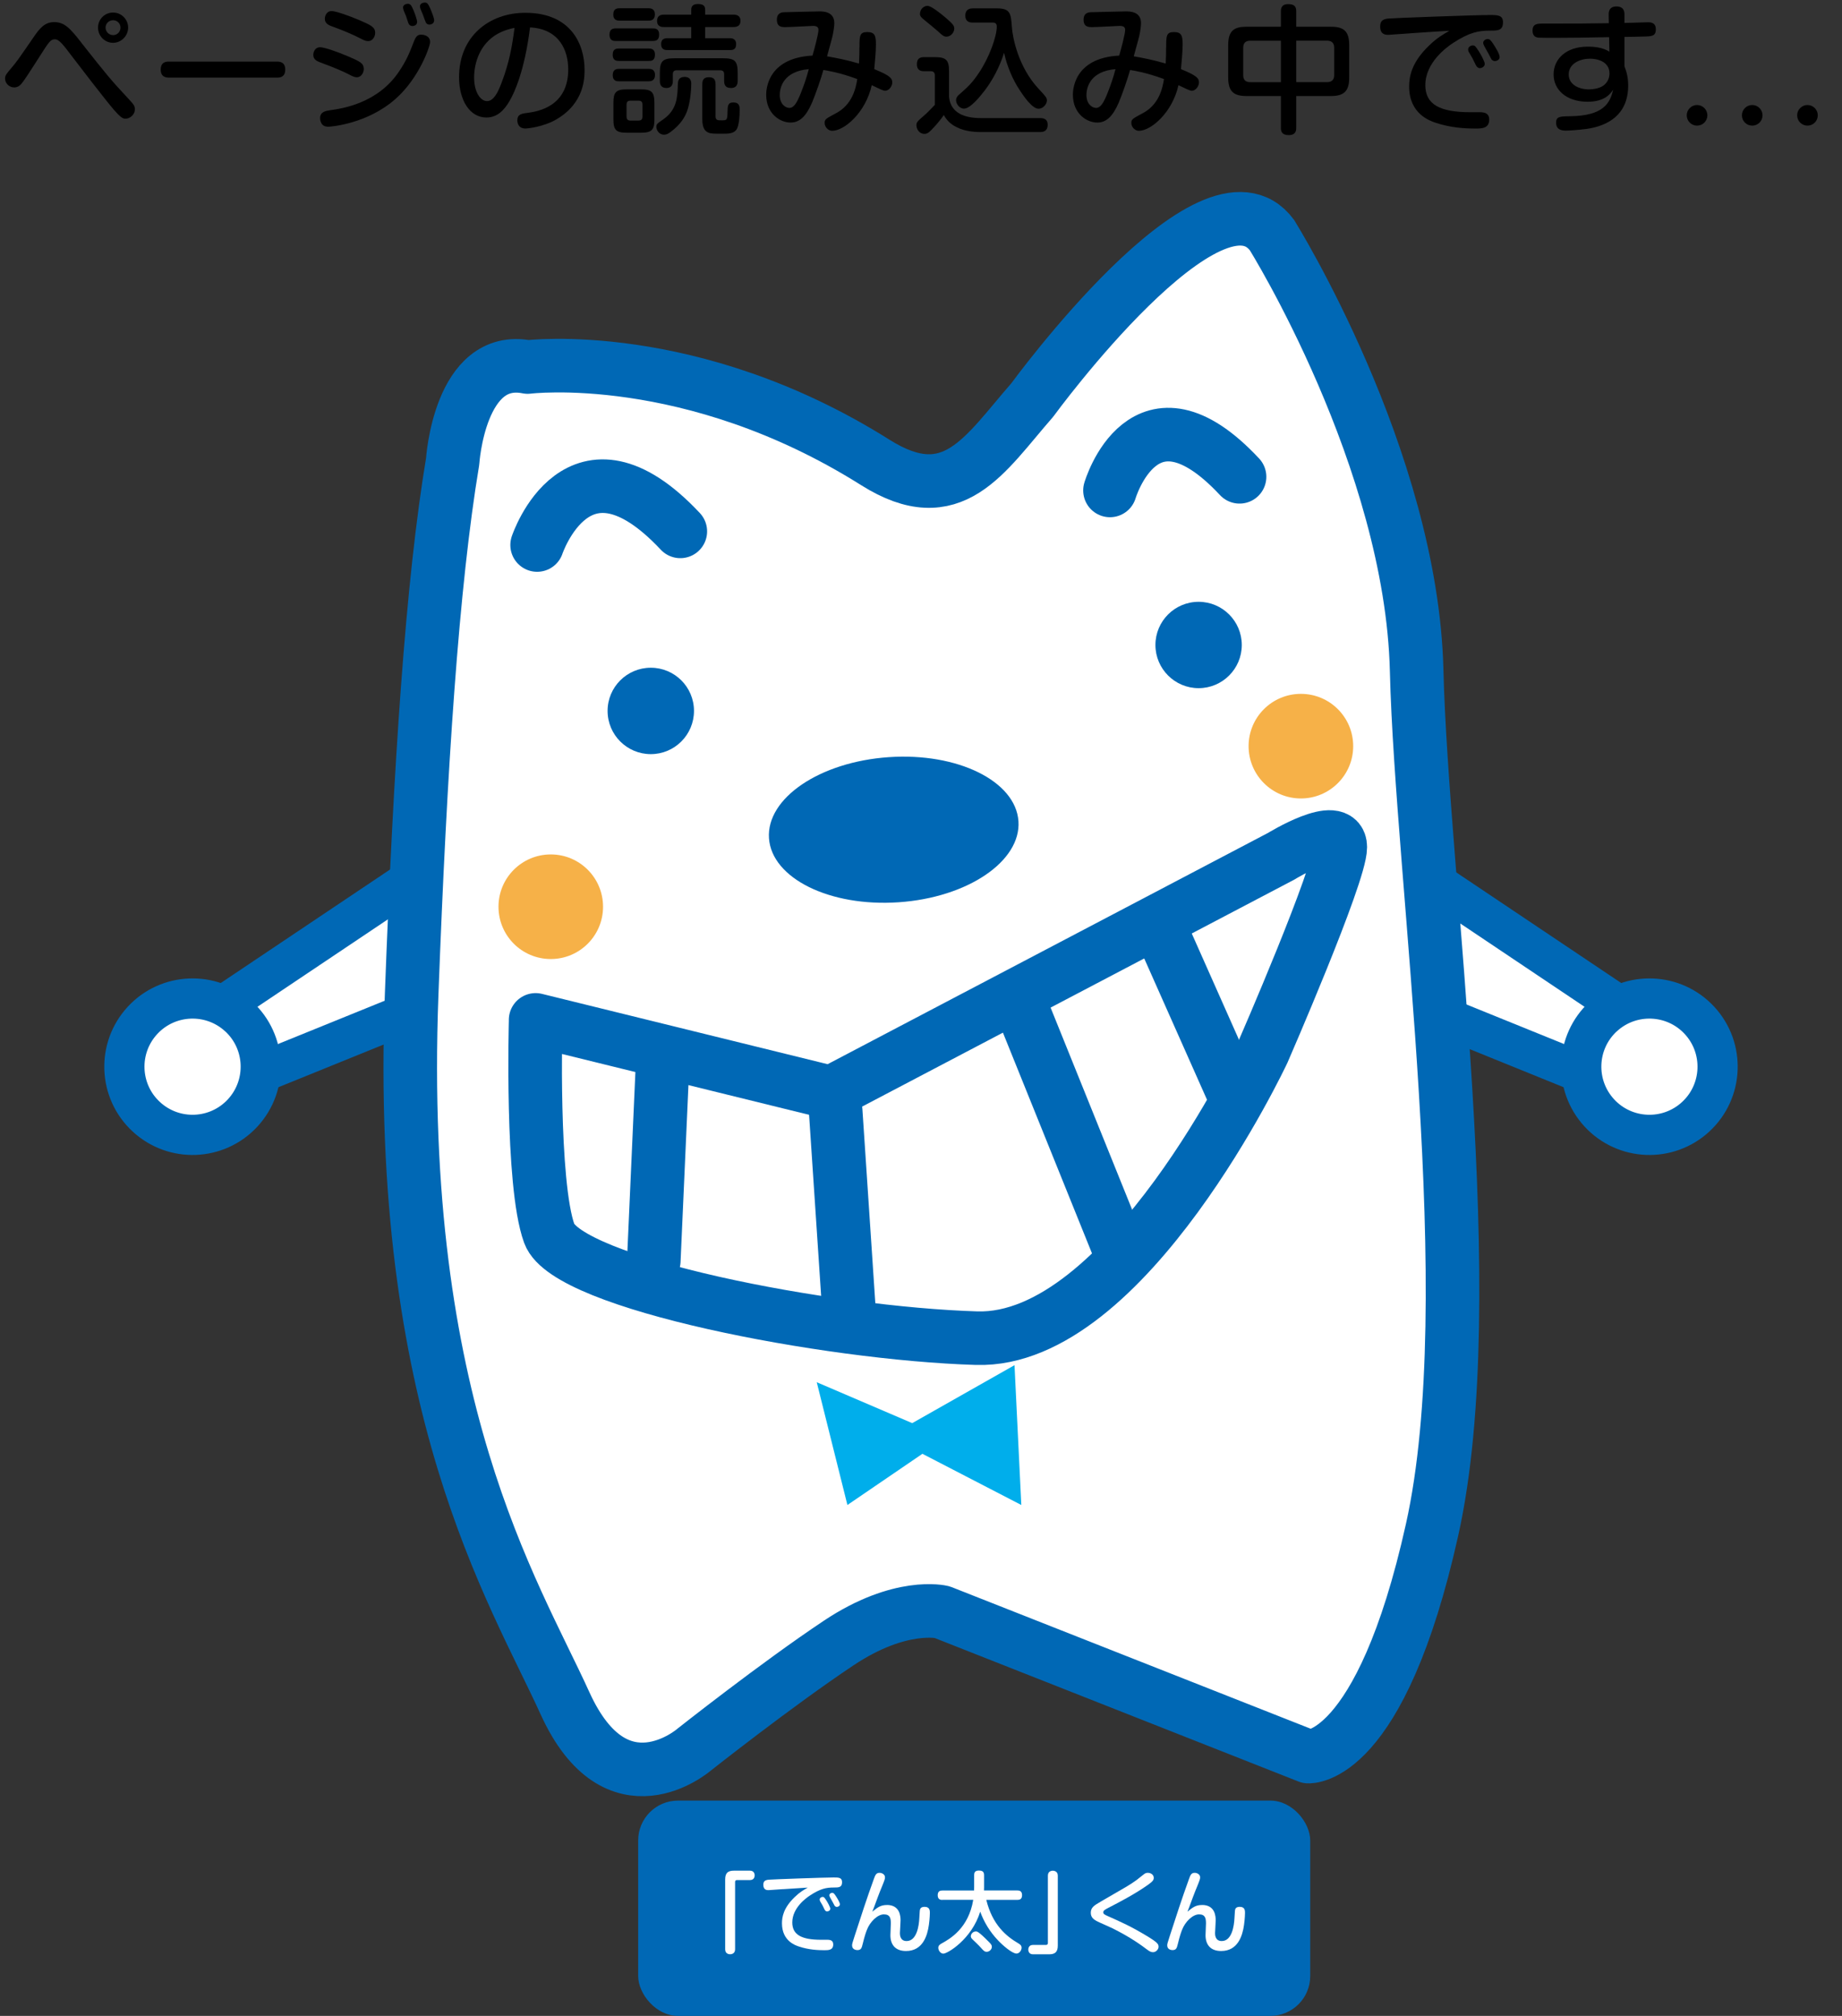 <?xml version="1.0" encoding="UTF-8"?> <svg xmlns="http://www.w3.org/2000/svg" id="_レイヤー_2" viewBox="0 0 462.45 506.08"><rect x="0" y="0" width="462.45" height="506.08" fill="#333333" stroke="none"/><defs><style>.cls-1{fill:#f6b148;}.cls-2,.cls-3,.cls-4{fill:#fff;}.cls-5{fill:#0068b5;}.cls-6{fill:none;}.cls-6,.cls-3{stroke-width:13.45px;}.cls-6,.cls-3,.cls-4{stroke:#0068b5;stroke-linecap:round;stroke-linejoin:round;}.cls-7{fill:#00aeeb;}.cls-4{stroke-width:10.09px;}</style></defs><g id="_レイヤー_1-2"><g><g><g><polygon class="cls-4" points="126.22 244.65 58.21 272.24 52.67 254.7 124.77 206.36 126.22 244.65"></polygon><path class="cls-4" d="m59.96,255.21c-6.94-6.41-17.78-5.98-24.19.96-6.41,6.94-5.99,17.78.96,24.19,6.95,6.42,17.78,5.98,24.19-.96,6.41-6.95,5.99-17.78-.96-24.2Z"></path></g><g><polygon class="cls-4" points="336.23 244.65 404.24 272.24 409.78 254.7 337.68 206.36 336.23 244.65"></polygon><path class="cls-4" d="m402.49,255.21c6.94-6.41,17.78-5.98,24.19.96,6.41,6.94,5.98,17.78-.96,24.19-6.95,6.42-17.78,5.98-24.19-.96-6.41-6.95-5.99-17.78.96-24.2Z"></path></g><path class="cls-3" d="m319.38,59.1s34.98,56.04,36.28,109.16c1.29,53.12,16.84,157.42,3.89,215.72-12.96,58.3-31.1,57-31.1,57l-91.98-36.28s-10.37-2.59-25.91,7.77c-15.55,10.36-36.32,26.79-36.32,26.79,0,0-19.43,16.84-32.39-11.66-12.96-28.5-42.39-74.4-38.5-178.04,2.14-57.06,5.15-102.92,10.29-133.73,0,0,1.71-27.11,18.83-23.69,0,0,41.09-5.14,87.31,23.97,19.44,12.24,27.39-1.99,39.38-15.69,0,0,45.13-61.83,60.23-41.33Z"></path><polygon class="cls-7" points="229.02 357.27 205.05 347 212.75 377.82 231.58 364.97 256.41 377.82 254.7 342.72 229.02 357.27"></polygon><g><path class="cls-3" d="m134.47,256.04l74.18,18.26,113-59.34s14.84-9.14,14.84-2.29-19.4,51.36-19.4,51.36c0,0-34.24,73.05-71.9,71.91-37.67-1.14-102.72-13.7-107.29-26.25-4.57-12.55-3.42-53.64-3.42-53.64Z"></path><line class="cls-6" x1="164.14" y1="316.53" x2="166.43" y2="265.17"></line><line class="cls-6" x1="213.22" y1="330.22" x2="209.8" y2="278.86"></line><line class="cls-6" x1="281.7" y1="315.38" x2="255.45" y2="250.33"></line><line class="cls-6" x1="309.09" y1="273.16" x2="290.83" y2="232.07"></line></g><path class="cls-5" d="m311.76,161.92c0,5.99-4.86,10.84-10.84,10.84s-10.84-4.86-10.84-10.84,4.85-10.84,10.84-10.84,10.84,4.86,10.84,10.84Z"></path><path class="cls-5" d="m174.23,178.47c0,5.99-4.85,10.85-10.84,10.85s-10.85-4.86-10.85-10.85,4.86-10.84,10.85-10.84,10.84,4.85,10.84,10.84Z"></path><path class="cls-5" d="m255.69,206.15c.69,10.06-12.77,19.18-30.07,20.36-17.29,1.19-31.87-6.01-32.56-16.07-.69-10.07,12.77-19.18,30.07-20.36,17.29-1.19,31.87,6.01,32.56,16.08Z"></path><path class="cls-1" d="m339.73,187.32c0,7.25-5.88,13.13-13.13,13.13s-13.13-5.88-13.13-13.13,5.87-13.13,13.13-13.13,13.13,5.88,13.13,13.13Z"></path><path class="cls-6" d="m278.67,123.12s8.56-29.11,32.53-3.42"></path><path class="cls-6" d="m134.85,136.82s10.27-30.82,35.95-3.42"></path><path class="cls-1" d="m151.4,227.63c0,7.25-5.87,13.13-13.12,13.13s-13.13-5.87-13.13-13.13,5.88-13.13,13.13-13.13,13.12,5.88,13.12,13.13Z"></path></g><g><rect class="cls-5" x="160.22" y="452.03" width="168.72" height="54.05" rx="10" ry="10"></rect><g><path class="cls-2" d="m182.06,471.8c0-1.68.79-2.18,2.18-2.18h4.06c1.08,0,1.17.94,1.17,1.17,0,.27-.09,1.19-1.17,1.19h-3.3c-.2,0-.45.11-.45.47v16.93c0,1.19-1.1,1.23-1.23,1.23-.11,0-1.26,0-1.26-1.23v-17.59Z"></path><path class="cls-2" d="m196.55,474.26c-.36.02-3.5.25-3.61.25-.34,0-1.3,0-1.3-1.32,0-.81.31-1.21,1.35-1.3,1.05-.09,13.91-.56,16.31-.56,1.21,0,2.11,0,2.11,1.17,0,1.35-.83,1.35-2.13,1.35-1.82,0-3.32.29-5.88,1.97-1.01.65-4.49,3.14-4.49,6.8,0,3.14,2.4,4.35,7.25,4.35,1.57,0,1.75-.02,2.09.04.7.11.94.58.94,1.12,0,1.46-1.19,1.46-2.24,1.46-1.62,0-3.93-.11-6.35-.92-.9-.29-4.28-1.41-4.28-5.83,0-1.57.36-3.88,3.23-6.62,1.3-1.26,2.24-1.77,3.25-2.35-2.27.13-2.65.16-6.24.4Zm9.33,2.98c-.07-.11-.09-.27-.09-.38,0-.43.45-.65.76-.65.29,0,.43.13.96.96.25.38.94,1.62.94,2,0,.54-.61.7-.81.7-.22,0-.45-.18-.58-.4-.09-.18-.47-.94-.54-1.1-.11-.18-.56-.96-.65-1.12Zm2.49-.96c-.11-.2-.16-.34-.16-.49,0-.36.4-.61.72-.61.36,0,.52.22.94.85.31.49.99,1.55.99,2.04s-.54.65-.78.65c-.27,0-.47-.2-.54-.29-.02-.02-.49-.96-.61-1.14-.09-.16-.49-.85-.56-1.01Z"></path><path class="cls-2" d="m222.66,478.23c3.34,0,3.43,2.94,3.43,3.88,0,.49-.16,2.94-.16,3.16,0,.4,0,2.02,1.68,2.02,2.58,0,3.1-3.9,3.19-5.7.11-1.91.11-2.13.25-2.4.22-.47.88-.49,1.08-.49,1.32,0,1.32.99,1.32,1.53,0,.11-.02,1.41-.25,3.03-.38,2.69-1.53,6.53-5.74,6.53-2.78,0-3.92-1.7-3.92-3.97,0-.47.11-2.54.11-2.96,0-1.28-.18-2.27-1.75-2.27s-3.48,1.84-4.26,3.9c-.22.56-.58,1.55-1.03,3.43-.27,1.08-.38,1.64-1.37,1.64-.2,0-1.32-.07-1.32-1.19,0-.38.11-.7.65-2.38,1.53-4.73,3.07-9.47,4.76-14.13.4-1.12.61-1.7,1.5-1.7.58,0,1.35.4,1.35,1.1,0,.38,0,.52-.85,2.58-.13.31-.63,1.52-.94,2.38-.99,2.69-1.1,2.98-1.39,3.7,1.3-1.05,2.04-1.68,3.68-1.68Z"></path><path class="cls-2" d="m236.61,476.96c-.34,0-1.19,0-1.19-1.17,0-1.08.67-1.19,1.19-1.19h7.94c.02-.25.02-.67.02-.88v-2.94c0-.45.04-1.19,1.14-1.19.94,0,1.35.27,1.35,1.19v3.07c0,.13,0,.45-.02.74h8.39c.36,0,1.17.04,1.17,1.17s-.74,1.19-1.17,1.19h-7.81c1.53,6.28,5.02,9.15,8.05,10.92.47.29.81.54.81,1.1,0,.65-.56,1.46-1.28,1.46-1.08,0-3.48-2.06-4.71-3.39-1.93-2.04-3.43-4.46-4.4-7.13-2.13,6.91-8.19,10.54-9.26,10.54-.67,0-1.26-.76-1.26-1.46,0-.56.36-.83.81-1.08,2.06-1.14,6.77-3.77,7.96-10.97h-7.74Zm11.48,10.36c.79.79.92,1.01.92,1.41,0,.74-.7,1.26-1.3,1.26-.52,0-.79-.29-1.39-.96-.65-.74-1.53-1.55-2.15-2.15-.36-.34-.43-.56-.43-.81,0-.49.45-1.19,1.28-1.19.27,0,.65,0,3.07,2.45Z"></path><path class="cls-2" d="m265.57,488.44c0,1.68-.79,2.18-2.18,2.18h-4.06c-1.1,0-1.17-.99-1.17-1.17,0-.09,0-1.19,1.17-1.19h3.3c.31,0,.45-.22.45-.47v-16.93c0-1.23,1.14-1.23,1.23-1.23.13,0,1.26.02,1.26,1.23v17.58Z"></path><path class="cls-2" d="m276.27,477.43c6.68-3.86,7.25-4.15,9.04-5.43.31-.22,1.68-1.35,1.97-1.55.22-.16.52-.29.88-.29.74,0,1.5.45,1.5,1.26,0,.56-.27.9-1.32,1.66-3.19,2.29-7.13,4.35-10,5.83-1.03.54-1.35.74-1.35,1.17,0,.4.31.58,1.03.9,3.57,1.59,5.94,2.65,9.78,4.96,2.87,1.73,3.07,2.13,3.07,2.8,0,.56-.58,1.35-1.41,1.35-.54,0-.94-.27-1.46-.65-1.39-1.05-4.06-3.03-8.64-5.32-.61-.31-3.39-1.5-3.92-1.79-.94-.49-1.59-1.03-1.59-2.15,0-1.35.94-1.88,2.42-2.74Z"></path><path class="cls-2" d="m301.78,478.23c3.34,0,3.43,2.94,3.43,3.88,0,.49-.16,2.94-.16,3.16,0,.4,0,2.02,1.68,2.02,2.58,0,3.1-3.9,3.19-5.7.11-1.91.11-2.13.25-2.4.22-.47.88-.49,1.08-.49,1.32,0,1.32.99,1.32,1.53,0,.11-.02,1.41-.25,3.03-.38,2.69-1.53,6.53-5.74,6.53-2.78,0-3.92-1.7-3.92-3.97,0-.47.11-2.54.11-2.96,0-1.28-.18-2.27-1.75-2.27s-3.48,1.84-4.26,3.9c-.22.56-.58,1.55-1.03,3.43-.27,1.08-.38,1.64-1.37,1.64-.2,0-1.32-.07-1.32-1.19,0-.38.11-.7.65-2.38,1.53-4.73,3.07-9.47,4.76-14.13.4-1.12.61-1.7,1.5-1.7.58,0,1.35.4,1.35,1.1,0,.38,0,.52-.85,2.58-.13.31-.63,1.52-.94,2.38-.99,2.69-1.1,2.98-1.39,3.7,1.3-1.05,2.04-1.68,3.68-1.68Z"></path></g></g><g><path d="m20.41,10.71c6.48,8.19,7.18,9.1,12.08,14.35.95,1.05,1.37,1.47,1.37,2.35,0,1.51-1.37,2.38-2.31,2.38-.74,0-1.26.04-5.25-5.04-5.01-6.34-5.5-7.11-9.59-12.39-1.64-2.14-2.31-2.49-2.94-2.49-1.05,0-1.44.56-3.78,4.24-3.25,5.08-4.13,6.41-4.69,7-.17.21-.77.84-1.75.84-1.22,0-2.28-1.05-2.28-2.21,0-.81.28-1.12,1.61-2.7,1.37-1.61,1.72-2.14,5.53-7.67,1.54-2.24,2.8-3.82,5.18-3.82,2.63,0,4.03,1.58,6.83,5.15Zm7.98.04c-2.1,0-3.78-1.72-3.78-3.82s1.68-3.78,3.78-3.78,3.78,1.72,3.78,3.78-1.71,3.82-3.78,3.82Zm0-5.67c-1.05,0-1.89.84-1.89,1.85s.84,1.89,1.89,1.89,1.86-.84,1.86-1.89-.84-1.85-1.86-1.85Z"></path><path d="m42.56,19.49c-.63,0-2.21,0-2.21-2s1.4-2.03,2.21-2.03h26.88c.63,0,2.17,0,2.17,2s-1.43,2.03-2.17,2.03h-26.88Z"></path><path d="m87.82,18.79c-1.68-.88-3.92-1.82-6.93-2.94-1.16-.42-2.24-.8-2.24-2.06,0-.63.35-1.93,1.75-1.93,1.01,0,4.27,1.12,6.97,2.28,2.94,1.26,3.96,1.71,3.96,3.19,0,.95-.67,2.07-1.75,2.07-.46,0-.95-.18-1.75-.6Zm20.16-8.23c0,1.05-2.7,8.96-8.61,14.21-7.14,6.37-16.35,7.04-16.94,7.04-.25,0-1.08,0-1.58-.63-.35-.46-.49-1.05-.49-1.51,0-1.58,1.33-1.82,2.52-2,2.83-.39,12.01-1.65,17.4-9.87,1.86-2.8,2.52-4.52,3.71-7.56.49-1.23.98-1.54,1.75-1.54.31,0,2.24.1,2.24,1.86Zm-17.29-.81c-2.14-1.12-4.83-2.21-6.93-2.98-1.12-.38-2.21-.8-2.21-2.03,0-.63.35-1.96,1.71-1.96,1.05,0,4.34,1.16,6.97,2.28,2.91,1.26,3.96,1.75,3.96,3.19,0,.95-.67,2.1-1.75,2.07-.46,0-.95-.14-1.75-.56Zm10.61-7.32c-.07-.25-.11-.38-.11-.52,0-.74.77-.95,1.19-.95.7,0,.91.42,1.43,1.61.42,1.02.91,2.45.91,2.91,0,1.05-1.12,1.05-1.19,1.05-.63,0-.88-.46-.95-.6-.14-.28-.53-1.58-.63-1.86-.07-.21-.6-1.36-.67-1.65Zm4.24-.28c-.04-.14-.11-.39-.11-.53,0-.73.77-.98,1.19-.98.7,0,.88.39,1.4,1.51.35.8.98,2.38.98,2.94,0,.91-.88,1.09-1.19,1.09-.42,0-.7-.21-.88-.49-.1-.17-.63-1.61-.73-1.93-.04-.14-.56-1.26-.67-1.61Z"></path><path d="m127.96,25.3c-1.4,2.42-3.15,4.2-5.85,4.2-4.17,0-6.86-4.34-6.86-10.12,0-10.29,7.6-16.17,16.63-16.17,11.66,0,14.88,8.16,14.88,14.28,0,2.03,0,8.33-7.04,12.46-3.36,1.96-7.35,2.31-7.81,2.31-2.03,0-2.03-1.86-2.03-2.03,0-1.54,1.08-1.72,2.52-1.89,2.62-.35,10.26-1.58,10.26-10.92,0-4.62-2.13-10.15-9.59-10.54-1.33,10.68-3.85,16.28-5.11,18.41Zm-3.05-16.8c-4.38,2.49-5.88,7.21-5.88,10.96s1.65,5.92,3.22,5.92,2.62-1.79,3.68-4.62c1.96-5.15,2.62-9.07,3.25-13.76-.91.18-2.52.53-4.27,1.51Z"></path><path d="m154.63,10.29c-.52,0-1.61,0-1.61-1.58,0-1.47.91-1.58,1.61-1.58h9.24c.53,0,1.61,0,1.61,1.54s-.91,1.61-1.61,1.61h-9.24Zm.77,5.01c-.53,0-1.58-.03-1.58-1.54s.95-1.58,1.58-1.58h7.42c.49,0,1.61,0,1.61,1.54s-.91,1.58-1.61,1.58h-7.42Zm.04,5.11c-.49,0-1.61,0-1.61-1.54s1.08-1.58,1.61-1.58h7.39c.46,0,1.61,0,1.61,1.54s-1.12,1.58-1.68,1.58h-7.32Zm.14-15.23c-.46,0-1.61,0-1.61-1.54s1.05-1.57,1.61-1.57h7.18c.46,0,1.65,0,1.65,1.54s-1.12,1.58-1.65,1.58h-7.18Zm8.72,24.71c0,2.7-.63,3.43-3.43,3.43h-3.47c-2.77,0-3.4-.7-3.4-3.43v-4.03c0-2.73.63-3.43,3.43-3.43h3.43c2.76,0,3.43.67,3.43,3.43v4.03Zm-3.01-3.64c0-.49-.14-.98-.95-.98h-2.1c-.77,0-.94.49-.94.98v3.04c0,.53.21.98.94.98h2.1c.84,0,.95-.56.95-.98v-3.04Zm12.25-5.25c0,2.06-.35,5.08-1.08,7-.46,1.19-1.44,3.19-4.17,5.18-.49.35-.94.63-1.57.63-1.3,0-1.93-1.19-1.93-1.93s.17-.84,1.79-1.96c3.4-2.42,3.5-5.5,3.61-8.93.04-.98.42-1.68,1.71-1.68,1.61,0,1.65,1.33,1.65,1.68Zm10.54-17.33c.42,0,1.82,0,1.82,1.54s-1.23,1.58-1.82,1.58h-7.04v2.8h6.16c.49,0,1.61.04,1.61,1.51s-.98,1.47-1.61,1.47h-15.61c-.53,0-1.61-.04-1.61-1.47,0-1.26.77-1.51,1.61-1.51h5.95v-2.8h-6.79c-.49,0-1.79,0-1.79-1.54,0-1.4,1.02-1.58,1.79-1.58h6.79v-1.16c0-.42,0-1.5,1.65-1.5,1.33,0,1.85.42,1.85,1.47v1.19h7.04Zm-2.52,10.96c2.87,0,3.64.63,3.64,3.61v2.1c0,.49-.07,1.75-1.65,1.75-1.15,0-1.75-.49-1.75-1.75v-1.71c0-.7-.35-.98-.98-.98h-10.92c-.63,0-.98.28-.98.98v1.71c0,.35,0,1.75-1.61,1.75-1.33,0-1.65-.88-1.65-1.75v-2.1c0-2.94.77-3.61,3.64-3.61h12.25Zm-1.92,14.46c0,1.12.49,1.12,1.47,1.12,1.37,0,1.51,0,1.54-2.14.04-1.47.07-2.35,1.44-2.35,1.61,0,1.61,1.09,1.61,1.89,0,1.16-.11,3.99-.81,4.94-.7.95-1.92,1.02-3.36,1.02-2.17,0-3.04,0-3.67-.28-.74-.31-1.54-.95-1.54-3.36v-8.75c0-.84.17-1.79,1.58-1.79,1.05,0,1.75.28,1.75,1.79v7.91Z"></path><path d="m215.78,11.9c0-2.87,0-3.85,1.96-3.85s2.17,1.02,2.17,3.15c0,1.68-.25,4.41-.42,6.16,3.99,1.61,4.52,2.31,4.52,3.33s-.88,2.1-1.79,2.1c-.49,0-1.54-.53-3.36-1.4-1.51,6.83-6.86,11.45-9.94,11.45-.98,0-1.89-.95-1.89-1.96,0-.94.28-1.08,2.98-2.52,3.78-2.07,4.8-5.78,5.22-8.51-4.55-1.68-7.63-2.14-8.51-2.28-.53,1.96-2,6.2-2.84,8.16-1.5,3.5-3.15,5.04-5.39,5.04-2.7,0-6.13-2.27-6.13-6.97,0-.84,0-9.24,11.62-9.84.46-1.54,1.5-5.46,1.5-6.44,0-.63-.31-1.02-1.37-1.02-.21,0-5.81.31-6.9.31-.88,0-2.17,0-2.17-1.85s1.43-1.89,1.89-1.89c1.44-.04,8.05-.21,8.89-.21,2.13,0,3.64.81,3.64,2.94,0,.67-.14,1.82-.42,3.12-.17.84-1.22,4.45-1.4,5.22,2,.35,4.87.88,8.02,1.82.1-1.96.1-2.91.1-4.06Zm-20.02,11.9c0,2.42,1.5,3.29,2.42,3.29,1.12,0,1.89-1.26,2.87-3.71.88-2.24,1.44-3.85,2-6.02-6.23.52-7.28,4.45-7.28,6.44Z"></path><path d="m261.28,29.65c1.08,0,1.75.53,1.75,1.65,0,.94-.38,1.85-1.82,1.85h-14.91c-2.38,0-4.8-.35-6.83-1.61-1.47-.91-2.17-2.03-2.52-2.66-.67,1.02-1.86,2.42-2.49,3.08-1.12,1.19-1.54,1.65-2.42,1.65-1.16,0-1.96-1.12-1.96-2.14,0-.77.18-.95,1.82-2.38.88-.73,2.03-1.96,2.8-2.77v-7.35c0-.25,0-1.09-.98-1.09h-1.82c-1.12,0-1.71-.59-1.71-1.75,0-1.37.7-1.79,1.82-1.79h2.62c2.91,0,3.64.7,3.64,3.61v6.37c.38,4.2,4.13,5.32,7.91,5.32h15.09ZM232.86,1.47c.95,0,3.4,2,4.48,2.91,2.03,1.72,2.24,2.17,2.24,2.8,0,.98-.91,2.03-1.96,2.03-.67,0-1.12-.39-2-1.23-.53-.49-2.63-2.21-3.61-3.01-.39-.32-1.05-.84-1.05-1.4,0-1.44,1.12-2.1,1.89-2.1Zm11.34,4.2c-.42,0-1.85,0-1.85-1.75s1.4-1.82,1.85-1.82h6.13c3.36,0,3.47,1.37,3.71,4.69.18,2.66,1.61,10.05,6.72,15.51,1.86,2,2.07,2.24,2.07,2.94,0,.91-.98,2.06-2.07,2.06-1.54,0-3.54-2.8-4.72-4.62-1.79-2.66-3.22-6.06-3.96-9.42-1.16,3.64-2.87,6.83-4.83,9.42-1.29,1.68-3.68,4.59-5.22,4.59-1.23,0-2-1.26-2-2.1,0-.63.38-1.08.59-1.26,2.49-2.21,3.36-2.98,5.11-5.57,2.7-3.99,4.52-9.24,4.52-11.66,0-.42-.1-1.02-1.01-1.02h-5.04Z"></path><path d="m292.78,11.9c0-2.87,0-3.85,1.96-3.85s2.17,1.02,2.17,3.15c0,1.68-.25,4.41-.42,6.16,3.99,1.61,4.52,2.31,4.52,3.33s-.88,2.1-1.79,2.1c-.49,0-1.54-.53-3.36-1.4-1.51,6.83-6.86,11.45-9.94,11.45-.98,0-1.89-.95-1.89-1.96,0-.94.28-1.08,2.98-2.52,3.78-2.07,4.8-5.78,5.22-8.51-4.55-1.68-7.63-2.14-8.51-2.28-.53,1.96-2,6.2-2.84,8.16-1.5,3.5-3.15,5.04-5.39,5.04-2.7,0-6.13-2.27-6.13-6.97,0-.84,0-9.24,11.62-9.84.46-1.54,1.5-5.46,1.5-6.44,0-.63-.31-1.02-1.37-1.02-.21,0-5.81.31-6.9.31-.88,0-2.17,0-2.17-1.85s1.43-1.89,1.89-1.89c1.44-.04,8.05-.21,8.89-.21,2.13,0,3.64.81,3.64,2.94,0,.67-.14,1.82-.42,3.12-.17.84-1.22,4.45-1.4,5.22,2,.35,4.87.88,8.02,1.82.1-1.96.1-2.91.1-4.06Zm-20.02,11.9c0,2.42,1.5,3.29,2.42,3.29,1.12,0,1.89-1.26,2.87-3.71.88-2.24,1.44-3.85,2-6.02-6.23.52-7.28,4.45-7.28,6.44Z"></path><path d="m325.43,32.13c0,.46,0,1.79-1.89,1.79-1.79,0-1.96-1.05-1.96-1.79v-8.02h-8.61c-3.15,0-4.62-1.05-4.62-4.62v-8.19c0-3.61,1.5-4.59,4.62-4.59h8.61v-3.92c0-.52.07-1.75,1.82-1.75,1.43,0,2.03.49,2.03,1.75v3.92h8.68c3.18,0,4.62,1.05,4.62,4.59v8.19c0,3.47-1.37,4.62-4.62,4.62h-8.68v8.02Zm-3.85-21.91h-7.67c-1.19,0-1.79.56-1.79,1.79v6.83c0,1.16.52,1.79,1.79,1.79h7.67v-10.4Zm3.85,10.4h7.74c1.26,0,1.79-.67,1.79-1.79v-6.83c0-1.26-.67-1.79-1.79-1.79h-7.74v10.4Z"></path><path d="m354.17,8.36c-.56.04-5.46.39-5.64.39-.52,0-2.03,0-2.03-2.07,0-1.26.49-1.89,2.1-2.03,1.65-.14,21.7-.88,25.45-.88,1.89,0,3.29,0,3.29,1.82,0,2.1-1.3,2.1-3.33,2.1-2.83,0-5.18.46-9.17,3.08-1.58,1.02-7,4.9-7,10.61,0,4.9,3.75,6.79,11.31,6.79,2.45,0,2.73-.03,3.26.07,1.08.17,1.47.91,1.47,1.75,0,2.28-1.86,2.28-3.5,2.28-2.52,0-6.13-.18-9.91-1.44-1.4-.46-6.69-2.21-6.69-9.1,0-2.45.56-6.06,5.04-10.33,2.03-1.96,3.5-2.77,5.08-3.68-3.54.21-4.13.25-9.73.63Zm14.56,4.66c-.1-.18-.14-.42-.14-.6,0-.67.7-1.02,1.19-1.02.46,0,.67.21,1.51,1.51.38.59,1.47,2.52,1.47,3.12,0,.84-.95,1.08-1.26,1.08-.35,0-.7-.28-.91-.63-.14-.28-.74-1.47-.84-1.72-.17-.28-.88-1.5-1.01-1.75Zm3.89-1.51c-.18-.31-.25-.52-.25-.77,0-.56.63-.94,1.12-.94.56,0,.8.35,1.47,1.33.49.77,1.54,2.42,1.54,3.19s-.84,1.02-1.22,1.02c-.42,0-.74-.31-.84-.46-.04-.04-.77-1.5-.95-1.79-.14-.25-.77-1.33-.88-1.58Z"></path><path d="m407.82,16.62c.38,1.02.95,2.45.95,4.83,0,7.49-5.25,10.19-10.47,10.92-2.42.31-4.55.42-5.08.42-.77,0-2.55,0-2.55-2,0-1.54.98-1.58,3.5-1.61,8.4-.1,10.05-3.29,10.82-6.65-.63.94-2.03,3.01-6.41,3.01-5.42,0-8.54-3.08-8.54-6.86s3.04-6.97,8.58-6.97c1.89,0,3.82.25,5.43,1.26l-.07-3.64c-5.74.1-8.65.17-13.37.17-.67,0-3.92,0-4.41-.04-.39-.07-1.44-.21-1.44-1.75,0-1.79,1.19-1.79,2.87-1.79,9,0,9.98,0,16.28-.1l-.04-2.17c0-.42-.04-2.03,1.96-2.03s2,1.54,2,2v2.14c5.22-.14,5.81-.17,5.92-.17.7,0,1.96.07,1.96,1.79s-1.08,1.75-3.01,1.79c-.77.04-4.17.1-4.87.1v7.35Zm-5.15,4.76c.88-.67,1.4-1.75,1.4-2.94,0-3.04-3.12-3.71-4.87-3.71-2.42,0-5.36,1.16-5.36,3.96s2.98,3.75,4.94,3.75c.63,0,2.66-.07,3.89-1.05Z"></path><path d="m428.65,28.95c0,1.44-1.16,2.59-2.59,2.59s-2.59-1.15-2.59-2.59,1.19-2.59,2.59-2.59,2.59,1.15,2.59,2.59Z"></path><path d="m442.5,28.95c0,1.44-1.16,2.59-2.59,2.59s-2.59-1.15-2.59-2.59,1.19-2.59,2.59-2.59,2.59,1.15,2.59,2.59Z"></path><path d="m456.37,28.95c0,1.44-1.16,2.59-2.59,2.59s-2.59-1.15-2.59-2.59,1.19-2.59,2.59-2.59,2.59,1.15,2.59,2.59Z"></path></g></g></g></svg> 